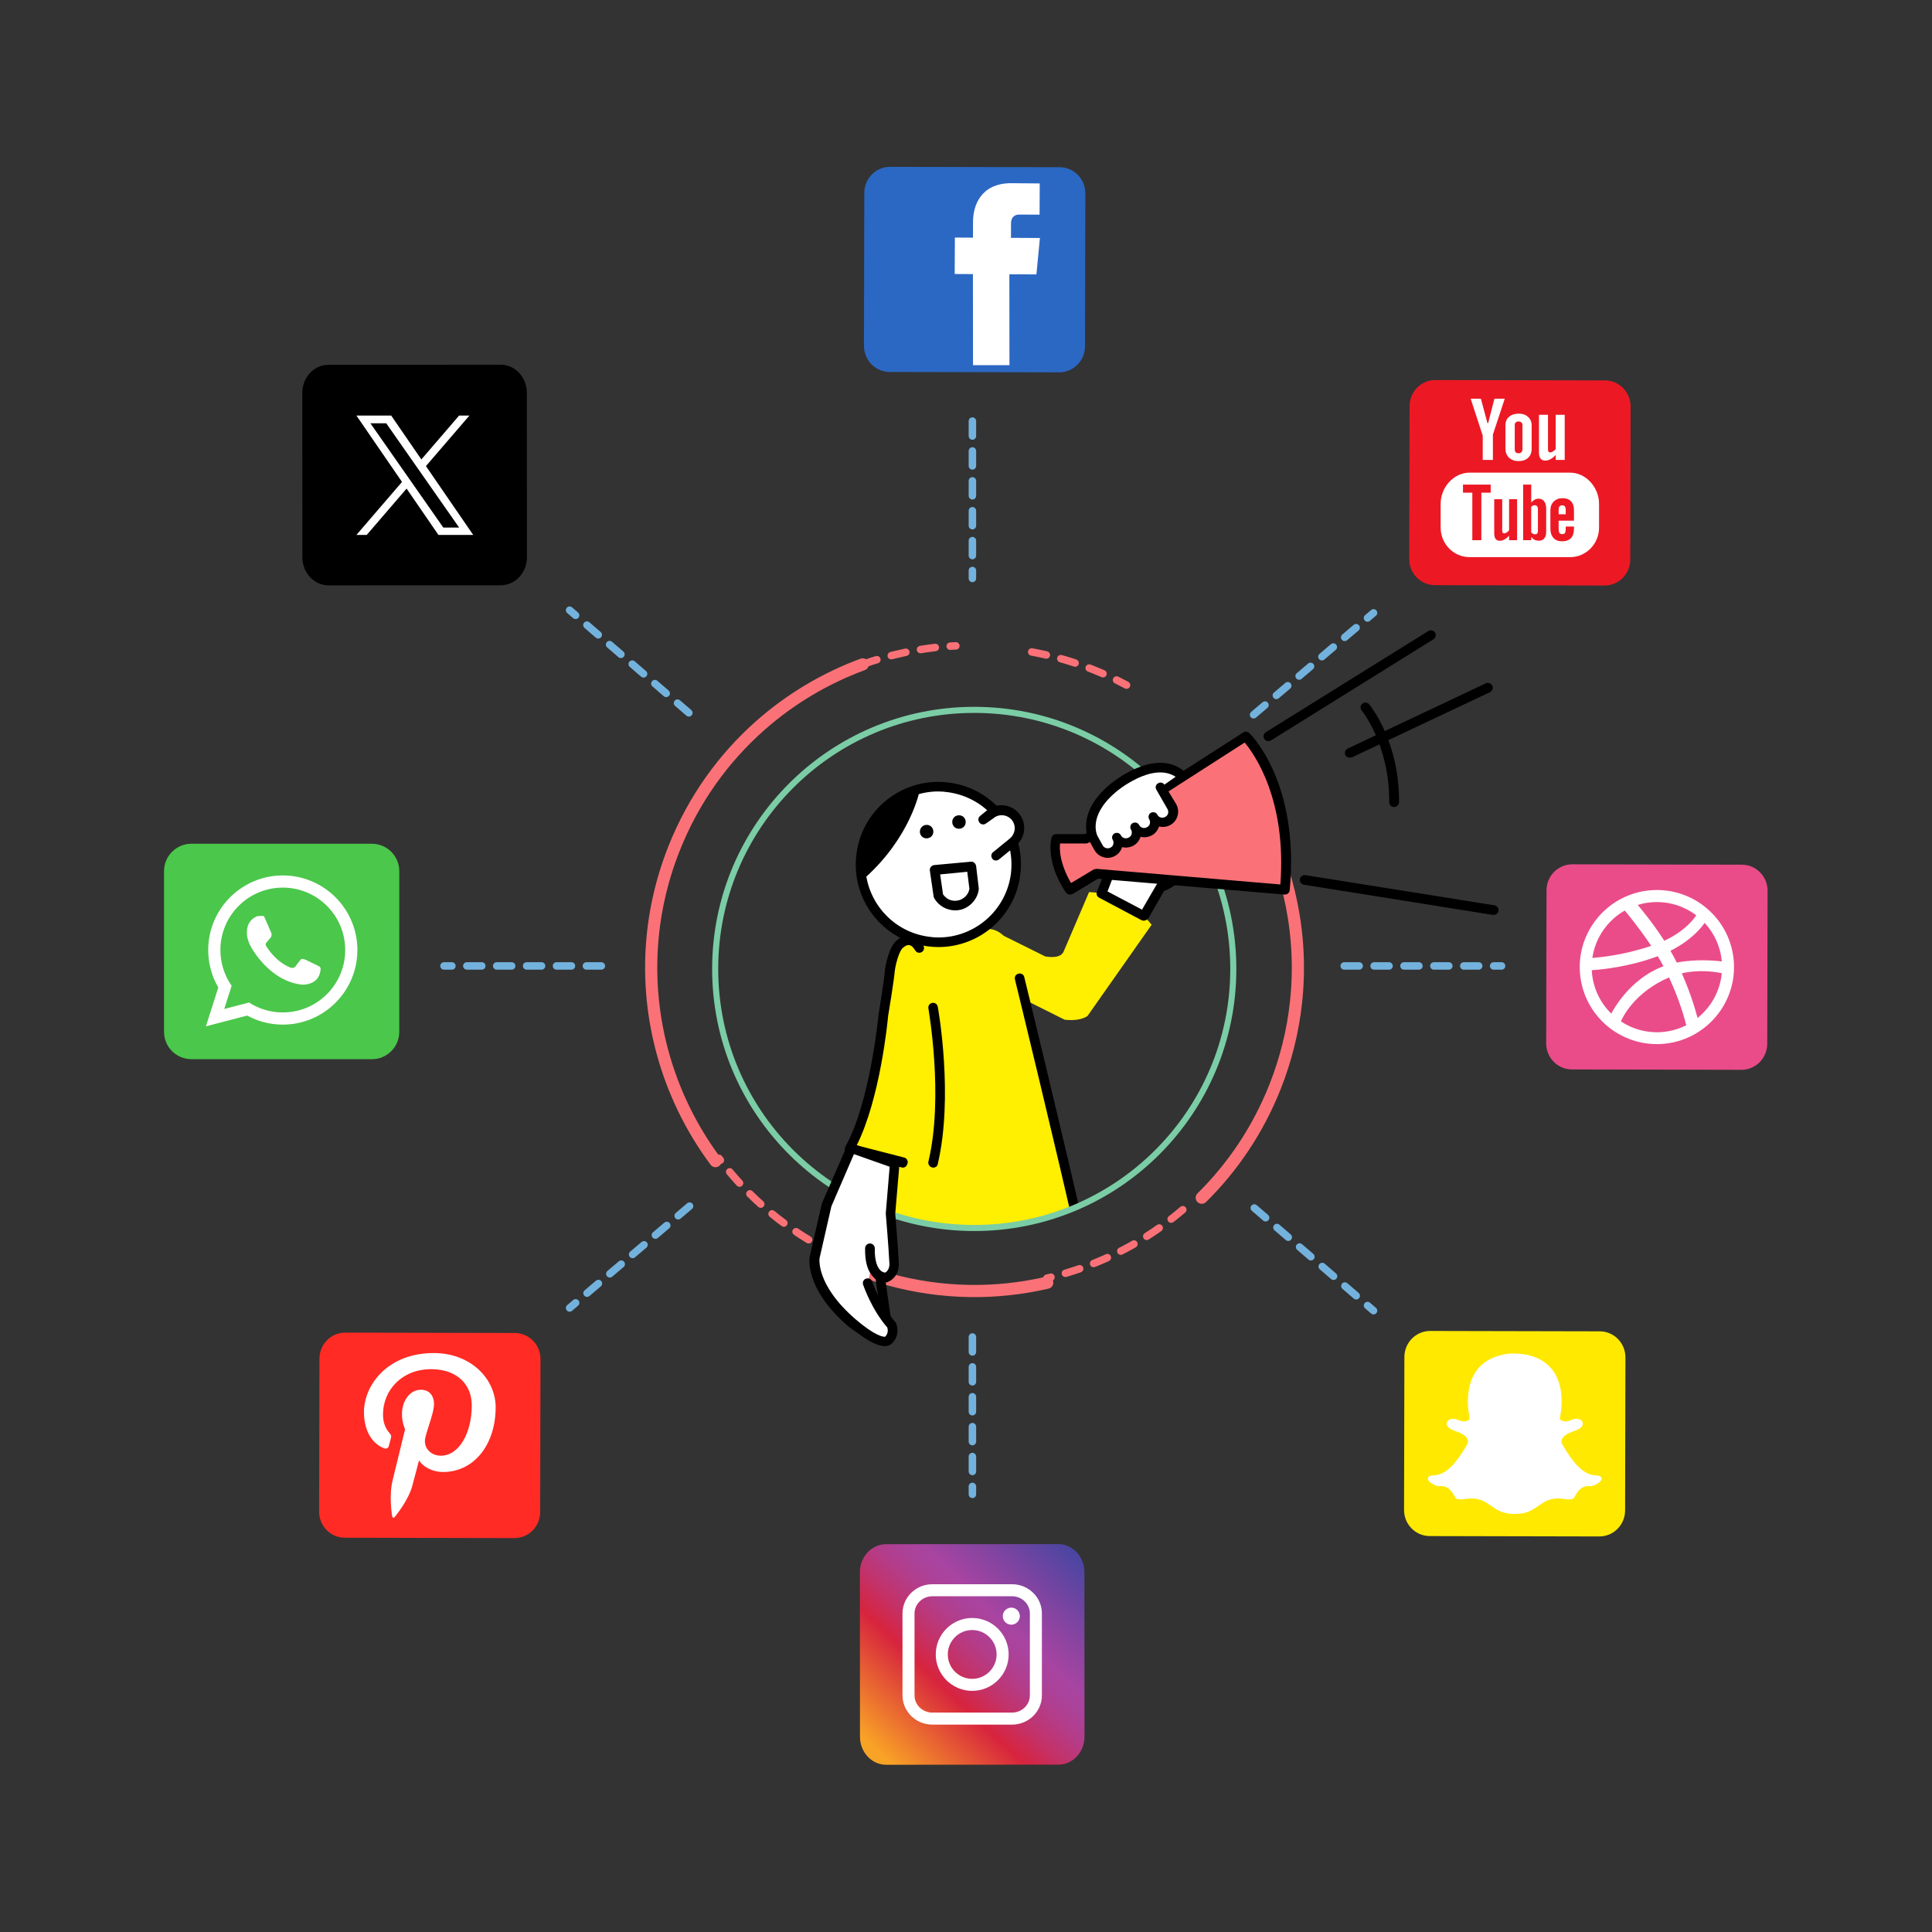<?xml version="1.0" encoding="UTF-8" standalone="no"?>
<!-- Created with Inkscape (http://www.inkscape.org/) -->

<svg
   width="158.75mm"
   height="158.75mm"
   viewBox="0 0 158.75 158.75"
   version="1.1"
   id="svg1"
   inkscape:version="1.3.2 (091e20e, 2023-11-25, custom)"
   sodipodi:docname="logo-multi-platform.svg"
   xml:space="preserve"
   xmlns:inkscape="http://www.inkscape.org/namespaces/inkscape"
   xmlns:sodipodi="http://sodipodi.sourceforge.net/DTD/sodipodi-0.dtd"
   xmlns="http://www.w3.org/2000/svg"
   xmlns:svg="http://www.w3.org/2000/svg"><rect x="0" y="0" width="158.75" height="158.75" fill="#333333" stroke="none"/><sodipodi:namedview
     id="namedview1"
     pagecolor="#ffffff"
     bordercolor="#000000"
     borderopacity="0.25"
     inkscape:showpageshadow="2"
     inkscape:pageopacity="0.0"
     inkscape:pagecheckerboard="0"
     inkscape:deskcolor="#d1d1d1"
     inkscape:document-units="mm"
     inkscape:zoom="0.45254834"
     inkscape:cx="198.87378"
     inkscape:cy="542.48348"
     inkscape:window-width="1366"
     inkscape:window-height="697"
     inkscape:window-x="-8"
     inkscape:window-y="-8"
     inkscape:window-maximized="1"
     inkscape:current-layer="svg1"
     showguides="true" /><defs
     id="defs1"><inkscape:path-effect
   effect="bspline"
   id="path-effect16"
   is_visible="true"
   lpeversion="1.3"
   weight="33.333"
   steps="2"
   helper_size="0"
   apply_no_weight="true"
   apply_with_weight="true"
   only_selected="false"
   uniform="false" /><clipPath
   clipPathUnits="userSpaceOnUse"
   id="clipPath26"><path
     d="M 0,1080 H 2000 V 0 H 0 Z"
     transform="translate(-923.459,-226.325)"
     id="path26" /></clipPath><clipPath
   clipPathUnits="userSpaceOnUse"
   id="clipPath28"><path
     d="M 0,1080 H 2000 V 0 H 0 Z"
     transform="translate(-413.894,-273.024)"
     id="path28" /></clipPath><clipPath
   clipPathUnits="userSpaceOnUse"
   id="clipPath30"><path
     d="M 0,1080 H 2000 V 0 H 0 Z"
     transform="translate(-569.551,-356.352)"
     id="path30" /></clipPath><clipPath
   clipPathUnits="userSpaceOnUse"
   id="clipPath32"><path
     d="M 0,1080 H 2000 V 0 H 0 Z"
     transform="translate(-1118.947,-393.902)"
     id="path32" /></clipPath><clipPath
   clipPathUnits="userSpaceOnUse"
   id="clipPath34"><path
     d="M 0,1080 H 2000 V 0 H 0 Z"
     transform="translate(-1264.087,-289.97)"
     id="path34" /></clipPath><clipPath
   clipPathUnits="userSpaceOnUse"
   id="clipPath36"><path
     d="M 0,1080 H 2000 V 0 H 0 Z"
     transform="translate(-1599.674,-206.182)"
     id="path36" /></clipPath><clipPath
   clipPathUnits="userSpaceOnUse"
   id="clipPath38"><path
     d="M 0,1080 H 2000 V 0 H 0 Z"
     transform="translate(-1738.112,-206.182)"
     id="path38" /></clipPath><clipPath
   clipPathUnits="userSpaceOnUse"
   id="clipPath40"><path
     d="M 0,1080 H 2000 V 0 H 0 Z"
     transform="translate(-1000,-873.97)"
     id="path40" /></clipPath><clipPath
   clipPathUnits="userSpaceOnUse"
   id="clipPath42"><path
     d="M 0,1080 H 2000 V 0 H 0 Z"
     transform="translate(-1150.667,-750.308)"
     id="path42" /></clipPath><clipPath
   clipPathUnits="userSpaceOnUse"
   id="clipPath2"><path
     d="M 0,700 H 700 V 0 H 0 Z"
     transform="translate(-600,-350)"
     id="path2-2" /></clipPath><clipPath
   clipPathUnits="userSpaceOnUse"
   id="clipPath4"><path
     d="M 0,700 H 700 V 0 H 0 Z"
     transform="translate(-447.918,-273.604)"
     id="path4-6" /></clipPath><style
   id="style1-5">.cls-1{fill:none;}.cls-2{clip-path:url(#clippath);}</style><clipPath
   id="clippath"><path
     class="cls-1"
     d="m 1249.92,225.18 c 333.75,0 373.28,1.25 505.09,7.27 121.88,5.56 188.06,25.9 232.1,43.03 58.37,22.69 99.99,49.74 143.73,93.48 43.73,43.74 70.84,85.37 93.48,143.73 17.13,44.04 37.47,110.22 43.03,232.1 6.01,131.81 7.27,171.33 7.27,505.09 0,333.76 -1.25,373.27 -7.27,505.08 -5.56,121.88 -25.9,188.06 -43.03,232.1 -22.69,58.37 -49.74,99.99 -93.48,143.73 -43.74,43.73 -85.37,70.84 -143.73,93.48 -44.04,17.13 -110.22,37.47 -232.1,43.03 -131.8,6.01 -171.33,7.27 -505.09,7.27 -333.76,0 -373.27,-1.25 -505.08,-7.27 -121.88,-5.56 -188.06,-25.9 -232.1,-43.03 -58.37,-22.7 -99.99,-49.75 -143.73,-93.48 -43.73,-43.74 -70.84,-85.37 -93.48,-143.73 -17.14,-44.04 -37.47,-110.22 -43.03,-232.1 -6.01,-131.8 -7.27,-171.33 -7.27,-505.08 0,-333.75 1.25,-373.27 7.27,-505.09 5.56,-121.88 25.9,-188.06 43.03,-232.1 22.69,-58.37 49.74,-99.99 93.48,-143.73 43.74,-43.73 85.37,-70.84 143.73,-93.48 44.04,-17.13 110.22,-37.47 232.1,-43.03 131.8,-5.96 171.33,-7.27 505.08,-7.27 z M 1249.92,0 C 910.46,0 867.88,1.45 734.57,7.51 601.51,13.57 510.68,34.72 431.18,65.62 348.97,97.58 279.29,140.32 209.8,209.8 140.32,279.29 97.54,348.97 65.62,431.18 34.71,510.69 13.57,601.56 7.51,734.57 1.45,867.89 0,910.47 0,1249.92 c 0,339.45 1.45,382.04 7.51,515.35 6.06,133.06 27.21,223.89 58.11,303.39 31.96,82.21 74.7,151.89 144.18,221.38 69.49,69.49 139.22,112.22 221.38,144.18 79.51,30.91 170.38,52.05 303.39,58.11 133.31,6.06 175.89,7.51 515.35,7.51 339.46,0 382.04,-1.45 515.35,-7.51 133.06,-6.06 223.89,-27.21 303.39,-58.11 82.21,-31.97 151.89,-74.7 221.38,-144.18 69.49,-69.49 112.22,-139.22 144.18,-221.38 30.91,-79.5 52.05,-170.38 58.11,-303.39 6.06,-133.31 7.51,-175.89 7.51,-515.35 0,-339.46 -1.45,-382.04 -7.51,-515.35 -6.06,-133.06 -27.21,-223.89 -58.11,-303.39 C 2402.25,348.97 2359.52,279.29 2290.04,209.8 2220.55,140.32 2150.82,97.58 2068.66,65.62 1989.16,34.71 1898.28,13.57 1765.27,7.51 1631.97,1.45 1589.38,0 1249.92,0 Z m 0,608.08 c -354.49,0 -641.84,287.35 -641.84,641.84 0,354.49 287.35,641.85 641.84,641.85 354.49,0 641.85,-287.36 641.85,-641.85 0,-354.49 -287.36,-641.84 -641.85,-641.84 z m 0,1058.51 c -230.09,0 -416.66,-186.51 -416.66,-416.66 0,-230.15 186.57,-416.66 416.66,-416.66 230.09,0 416.66,186.51 416.66,416.66 0,230.15 -186.57,416.66 -416.66,416.66 z m 667.2,-1233.85 c -82.86,0 -149.99,67.13 -149.99,149.99 0,82.86 67.13,150 149.99,150 82.86,0 150,-67.14 150,-150 0,-82.86 -67.13,-149.99 -150,-149.99 z"
     id="path1-24" /></clipPath><clipPath
   clipPathUnits="userSpaceOnUse"
   id="clipPath1"><path
     d="m 734.576,2492.49 c -133.063,-6.064 -223.885,-27.207 -303.394,-58.114 v 0 c -82.208,-31.96 -151.894,-74.698 -221.38,-144.178 v 0 C 140.322,2220.712 97.538,2151.026 65.624,2068.818 v 0 C 34.717,1989.31 13.575,1898.435 7.51,1765.424 v 0 C 1.453,1632.115 0,1589.531 0,1250.077 v 0 C 0,910.615 1.453,868.032 7.51,734.724 v 0 C 13.575,601.667 34.717,510.837 65.624,431.335 v 0 c 31.96,-82.214 74.698,-151.894 144.178,-221.38 v 0 C 279.288,140.469 349.025,97.737 431.182,65.771 v 0 C 510.691,34.864 601.565,13.721 734.576,7.657 v 0 C 867.885,1.6 910.468,0.147 1249.924,0.147 v 0 c 339.461,0 382.043,1.453 515.352,7.51 v 0 c 133.057,6.064 223.886,27.207 303.388,58.114 v 0 c 82.215,31.966 151.895,74.698 221.38,144.184 v 0 c 69.487,69.486 112.218,139.218 144.184,221.38 v 0 c 30.908,79.502 52.051,170.377 58.114,303.389 v 0 c 6.058,133.308 7.511,175.891 7.511,515.353 v 0 c 0,339.454 -1.453,382.038 -7.511,515.347 v 0 c -6.063,133.063 -27.206,223.886 -58.114,303.394 v 0 c -31.966,82.208 -74.697,151.894 -144.184,221.38 v 0 c -69.485,69.48 -139.217,112.218 -221.38,144.178 v 0 c -79.502,30.907 -170.376,52.05 -303.388,58.114 v 0 c -133.309,6.057 -175.891,7.51 -515.352,7.51 v 0 c -339.456,0 -382.039,-1.453 -515.348,-7.51 M 744.844,232.699 c -121.885,5.561 -188.064,25.896 -232.1,43.029 v 0 c -58.365,22.699 -99.992,49.751 -143.731,93.483 v 0 c -43.733,43.739 -70.837,85.366 -93.477,143.732 v 0 c -17.14,44.035 -37.475,110.215 -43.035,232.1 v 0 c -6.012,131.804 -7.265,171.332 -7.265,505.079 v 0 c 0,333.753 1.253,373.275 7.265,505.085 v 0 c 5.56,121.885 25.895,188.065 43.035,232.1 v 0 c 22.692,58.366 49.744,99.993 93.477,143.732 v 0 c 43.739,43.733 85.366,70.836 143.731,93.477 v 0 c 44.036,17.133 110.215,37.475 232.1,43.035 v 0 c 131.805,5.96 171.333,7.265 505.08,7.265 v 0 c 333.752,0 373.28,-1.253 505.084,-7.265 v 0 c 121.885,-5.56 188.065,-25.902 232.101,-43.035 v 0 c 58.366,-22.693 99.993,-49.744 143.732,-93.477 v 0 c 43.732,-43.739 70.835,-85.366 93.477,-143.732 v 0 c 17.132,-44.035 37.474,-110.215 43.034,-232.1 v 0 c 6.012,-131.81 7.266,-171.332 7.266,-505.085 v 0 c 0,-333.747 -1.254,-373.275 -7.266,-505.079 v 0 c -5.56,-121.885 -25.902,-188.065 -43.034,-232.1 v 0 c -22.694,-58.366 -49.745,-99.993 -93.477,-143.732 v 0 c -43.739,-43.732 -85.366,-70.836 -143.732,-93.483 v 0 c -44.036,-17.133 -110.216,-37.468 -232.101,-43.029 v 0 c -131.804,-6.012 -171.332,-7.264 -505.084,-7.264 v 0 c -333.747,0 -373.275,1.252 -505.08,7.264 m 1022.285,1684.574 c 0,-82.861 67.129,-149.996 149.99,-149.996 v 0 c 82.866,0 149.996,67.135 149.996,149.996 v 0 c 0,82.86 -67.13,149.988 -149.996,149.988 v 0 c -82.861,0 -149.99,-67.128 -149.99,-149.988 M 608.081,1250.077 c 0,-354.489 287.353,-641.849 641.843,-641.849 v 0 c 354.488,0 641.848,287.36 641.848,641.849 v 0 c 0,354.489 -287.36,641.842 -641.848,641.842 v 0 c -354.49,0 -641.843,-287.353 -641.843,-641.842 m 225.184,0 c 0,230.092 186.566,416.658 416.659,416.658 v 0 c 230.098,0 416.664,-186.515 416.664,-416.658 v 0 c 0,-230.099 -186.566,-416.665 -416.664,-416.665 v 0 c -230.093,0 -416.659,186.515 -416.659,416.665"
     transform="matrix(2.5597643e-4,0,0,-2.5597643e-4,0.18,0.82)"
     id="path1-5" /></clipPath>
	
	
	
	
	
	
	

	
	
	
	
	
	
	
	
	

	
		
	
	
		
	
		
	
		
	
		
	
		
	
		
	
		
	
		
	
	
	
	
	
	
	
	

	
	
	
	
	
	
	
	
	
	
	
	
<clipPath
   clipPathUnits="userSpaceOnUse"
   id="clipPath3"><circle
     style="fill:none;stroke:#0e69b2;stroke-width:0.5;stroke-linecap:round;stroke-linejoin:round;stroke-miterlimit:10"
     cx="261.069"
     cy="86.248"
     r="21.287"
     id="circle4" /></clipPath>
	
	
	
	
	
	
	
	
	
	
	
	
	
	
<clipPath
   clipPathUnits="userSpaceOnUse"
   id="clipPath6"><path
     id="path6"
     style="fill:none;stroke:#fa7277;stroke-width:0.5;stroke-linecap:round;stroke-linejoin:round;stroke-miterlimit:10"
     d="m -71.641,106.966 a 21.287,21.287 0 0 1 -21.287,21.287 21.287,21.287 0 0 1 -21.287,-21.287 21.287,21.287 0 0 1 21.287,-21.287 21.287,21.287 0 0 1 21.287,21.287 z" /></clipPath></defs><line
     style="fill:none;stroke:#73b2dd;stroke-width:0.614;stroke-linecap:round;stroke-linejoin:round;stroke-miterlimit:10;stroke-dasharray:1.228;fill-opacity:1;stroke-opacity:1"
     x1="79.901"
     y1="109.858"
     x2="79.901"
     y2="122.789"
     id="line1" /><line
     style="fill:none;stroke:#73b2dd;stroke-width:0.614;stroke-linecap:round;stroke-linejoin:round;stroke-miterlimit:10;stroke-dasharray:1.228;fill-opacity:1;stroke-opacity:1"
     x1="79.901"
     y1="34.599"
     x2="79.901"
     y2="47.53"
     id="line2" /><line
     style="fill:none;stroke:#73b2dd;stroke-width:0.614;stroke-linecap:round;stroke-linejoin:round;stroke-miterlimit:10;stroke-dasharray:1.228;fill-opacity:1;stroke-opacity:1"
     x1="56.661"
     y1="99.104"
     x2="46.804"
     y2="107.474"
     id="line3" /><line
     style="fill:none;stroke:#73b2dd;stroke-width:0.614;stroke-linecap:round;stroke-linejoin:round;stroke-miterlimit:10;stroke-dasharray:1.228;fill-opacity:1;stroke-opacity:1"
     x1="49.412"
     y1="79.37"
     x2="36.482"
     y2="79.37"
     id="line4" /><line
     style="fill:none;stroke:#73b2dd;stroke-width:0.614;stroke-linecap:round;stroke-linejoin:round;stroke-miterlimit:10;stroke-dasharray:1.228;fill-opacity:1;stroke-opacity:1"
     x1="103.064"
     y1="99.259"
     x2="112.861"
     y2="107.697"
     id="line5" /><line
     style="fill:none;stroke:#73b2dd;stroke-width:0.614;stroke-linecap:round;stroke-linejoin:round;stroke-miterlimit:10;stroke-dasharray:1.228;fill-opacity:1;stroke-opacity:1"
     x1="103.005"
     y1="58.73"
     x2="112.861"
     y2="50.36"
     id="line6" /><line
     style="fill:none;stroke:#73b2dd;stroke-width:0.614;stroke-linecap:round;stroke-linejoin:round;stroke-miterlimit:10;stroke-dasharray:1.228;fill-opacity:1;stroke-opacity:1"
     x1="56.602"
     y1="58.575"
     x2="46.804"
     y2="50.137"
     id="line7" /><line
     style="fill:none;stroke:#73b2dd;stroke-width:0.614;stroke-linecap:round;stroke-linejoin:round;stroke-miterlimit:10;stroke-dasharray:1.228;fill-opacity:1;stroke-opacity:1"
     x1="110.452"
     y1="79.37"
     x2="123.382"
     y2="79.37"
     id="line8" /><g
     id="g16"
     transform="matrix(0.125,0,0,0.125,5.445,4.399)">
		<g
   id="g10">
			<g
   id="g9">
				<g
   id="g8">
					<path
   style="fill:#ffe900;stroke:none;stroke-width:4;stroke-miterlimit:10"
   d="m 879.618,856.813 c 0.021,-9.465 7.613,-17.122 16.952,-17.101 l 111.477,0.244 c 9.34,0.02 16.898,7.71 16.877,17.175 l -0.22,100.558 c -0.021,9.466 -7.612,17.122 -16.952,17.102 l -111.477,-0.244 c -9.339,-0.02 -16.898,-7.71 -16.877,-17.176 z"
   id="path8" />
				</g>
			</g>
		</g>
		<g
   id="g15">
			<g
   id="g13">
				<g
   id="g12">
					<g
   id="g11">
						<path
   style="fill:#ea4c89;stroke:none;stroke-width:4;stroke-miterlimit:10"
   d="m 973.047,550.066 c 0.021,-9.465 7.613,-17.122 16.952,-17.101 l 111.477,0.244 c 9.34,0.02 16.898,7.71 16.877,17.175 l -0.22,100.558 c -0.021,9.466 -7.612,17.122 -16.952,17.102 L 989.704,667.8 c -9.339,-0.02 -16.898,-7.71 -16.877,-17.176 z"
   id="path10" />
					</g>
				</g>
			</g>
			<g
   id="g14">
				<path
   style="fill:#ffffff"
   d="m 1041.985,549.986 c -27.891,1.99 -48.965,26.273 -46.978,54.128 1.987,27.855 26.295,48.898 54.186,46.908 27.891,-1.99 48.967,-26.27 46.98,-54.125 -1.988,-27.856 -26.297,-48.901 -54.188,-46.911 z m 34.984,21.469 c 6.281,6.739 10.431,15.52 11.296,25.35 -1.949,-0.257 -10.187,-1.193 -19.904,-0.5 -3.135,0.224 -6.423,0.616 -9.702,1.261 -0.329,-0.659 -0.655,-1.316 -0.997,-1.978 -1.002,-1.956 -2.07,-3.894 -3.167,-5.797 14.513,-7.228 21.118,-16.293 22.474,-18.336 z m -34.42,-13.561 c 10.777,-0.769 20.915,2.532 28.911,8.591 -1.075,1.71 -6.961,10.246 -20.991,16.723 -7.544,-11.724 -15.572,-21.306 -17.477,-23.527 3.048,-0.939 6.246,-1.551 9.557,-1.787 z m -18.062,5.451 c 1.618,1.924 9.663,11.613 17.374,23.227 -18.03,6.14 -34.321,7.62 -38.26,7.901 l -0.418,0.03 c 1.899,-13.24 9.934,-24.703 21.304,-31.158 z m -21.627,40.274 c -0.025,-0.351 -0.044,-0.703 -0.059,-1.055 0.255,-0.015 0.633,-0.042 1.123,-0.076 5.303,-0.378 23.68,-2.13 42.248,-9.112 1.312,2.17 2.571,4.377 3.752,6.588 -0.469,0.171 -0.932,0.344 -1.391,0.53 -20.866,8.423 -31.303,27.522 -32.897,30.637 -7.23,-7.065 -12.003,-16.674 -12.776,-27.512 z m 45.778,39.628 c -9.802,0.699 -19.084,-1.976 -26.699,-7.026 1.051,-2.48 8.774,-19.067 31.599,-28.882 0.014,-0.007 0.029,-0.014 0.046,-0.019 6.959,14.862 10.359,27.508 11.326,31.435 -4.927,2.496 -10.422,4.074 -16.272,4.492 z m 23.668,-9.25 c -0.808,-3.247 -3.968,-15.103 -10.328,-29.382 2.947,-0.676 5.834,-1.066 8.555,-1.26 8.932,-0.637 16.057,0.82 17.716,1.199 -1.1,11.779 -7.046,22.328 -15.943,29.443 z m 0,0"
   id="path13" />
			</g>
		</g>
		<path
   style="fill:#ffffff"
   d="m 1008.667,935.555 c -2.79,-2.908 -10.598,4.715 -25.475,-21.69 0,0 -1.117,-2.231 0.93,-4.462 2.044,-2.233 5.576,-3.35 7.625,-4.091 2.044,-0.744 5.951,-2.417 5.021,-5.576 0,0 -1.491,-3.907 -7.438,-1.492 0,0 -5.021,2.511 -7.623,-0.789 0,0 9.046,-35.045 -21.027,-41.976 -0.508,-0.116 -1.029,-0.224 -1.56,-0.323 -4.752,-0.609 -10.33,-1.168 -15.474,0.323 -0.512,0.118 -1.009,0.242 -1.5,0.375 -28.271,7.735 -19.528,41.601 -19.528,41.601 -2.604,3.3 -7.627,0.789 -7.627,0.789 -5.949,-2.415 -7.434,1.492 -7.434,1.492 -0.93,3.159 2.975,4.833 5.019,5.576 2.045,0.742 5.578,1.858 7.623,4.091 2.045,2.231 0.932,4.462 0.932,4.462 -14.877,26.405 -22.689,18.782 -25.477,21.69 -2.44,2.546 3.376,5.529 5.864,6.111 0.358,0.081 0.642,0.116 0.829,0.093 5.767,-0.744 8.555,3.161 10.788,7.625 0.555,0.553 1.674,1.114 2.525,1.009 0.47,0.041 0.961,0.046 1.467,0.027 2.016,-0.081 4.238,-0.561 6.003,-0.613 0.433,-0.004 0.855,0 1.266,0.019 0.93,0.039 1.806,0.137 2.631,0.278 0.824,0.143 1.601,0.327 2.32,0.541 4.988,1.527 8.893,5.989 14.113,7.969 0.729,0.242 1.454,0.458 2.158,0.646 3.528,0.955 9.56,0.955 13.088,0 0.704,-0.188 1.431,-0.404 2.156,-0.646 5.222,-1.98 9.129,-6.442 14.119,-7.969 0.719,-0.213 1.489,-0.398 2.314,-0.541 0.829,-0.141 1.705,-0.238 2.633,-0.278 0.412,-0.019 0.833,-0.023 1.264,-0.019 1.767,0.052 3.988,0.532 6.005,0.613 0.505,0.019 0.996,0.015 1.465,-0.027 0.853,0.106 1.97,-0.456 2.529,-1.009 2.229,-4.464 5.017,-8.369 10.782,-7.625 0.186,0.023 0.476,-0.012 0.831,-0.093 2.486,-0.582 8.305,-3.565 5.863,-6.111 z"
   id="path15" />
	</g><g
     id="g30"
     transform="matrix(0.125,0,0,0.125,5.445,4.399)">
		<g
   id="g19">
			<g
   id="g18">
				<g
   id="g17">
					<path
   style="fill:#ec1924;stroke:none;stroke-width:4;stroke-miterlimit:10"
   d="m 883.028,231.728 c 0.021,-9.466 7.613,-17.122 16.952,-17.101 l 111.477,0.244 c 9.34,0.02 16.898,7.71 16.877,17.175 l -0.22,100.558 c -0.021,9.466 -7.612,17.122 -16.952,17.102 l -111.477,-0.244 c -9.339,-0.02 -16.898,-7.71 -16.877,-17.176 z"
   id="path16" />
				</g>
			</g>
		</g>
		<g
   id="g29">
			<g
   id="g28">
				<g
   id="g20">
					<path
   style="fill:#ffffff"
   d="m 983.362,296.995 c -0.834,0 -1.437,0.243 -1.797,0.743 -0.372,0.476 -0.549,1.288 -0.549,2.416 v 2.723 h 4.658 v -2.723 c 0,-1.128 -0.19,-1.94 -0.555,-2.416 -0.354,-0.499 -0.951,-0.743 -1.757,-0.743 z"
   id="path19" />
				</g>
				<g
   id="g27">
					<g
   id="g21">
						<path
   style="fill:#ffffff"
   d="m 965.2,296.902 c -0.373,0 -0.752,0.082 -1.119,0.261 -0.366,0.172 -0.726,0.454 -1.085,0.824 l -0.002,16.785 c 0.428,0.434 0.842,0.766 1.248,0.96 0.406,0.185 0.827,0.288 1.274,0.288 0.644,0 1.118,-0.189 1.424,-0.574 0.298,-0.38 0.454,-0.996 0.454,-1.857 l 10e-4,-13.914 c 0,-0.915 -0.183,-1.602 -0.549,-2.072 -0.386,-0.465 -0.934,-0.701 -1.646,-0.701 z"
   id="path20" />
					</g>
					<g
   id="g26">
						<g
   id="g22">
							<path
   style="fill:#ffffff"
   d="m 988.556,275.51 -66.083,-0.007 c -10.508,-10e-4 -19.024,9.718 -19.025,20.457 l -0.002,15.629 c -10e-4,10.741 8.513,19.449 19.021,19.45 l 66.083,0.007 c 10.509,0.001 19.024,-8.705 19.025,-19.446 v -15.629 c 10e-4,-10.739 -8.512,-20.46 -19.021,-20.461 z m -52.2,13.168 -6.143,-10e-4 -0.003,31.212 -5.939,-0.001 0.003,-31.212 -6.135,-10e-4 10e-4,-5.308 18.217,0.002 z m 17.351,31.214 -5.267,-10e-4 v -2.954 c -0.977,1.091 -1.98,1.926 -3.038,2.488 -1.05,0.586 -2.067,0.862 -3.064,0.862 -1.22,0 -2.129,-0.397 -2.745,-1.205 -0.61,-0.804 -0.929,-1.997 -0.929,-3.614 l 0.002,-22.525 5.267,0.001 -0.002,20.671 c 0,0.638 0.116,1.095 0.325,1.38 0.231,0.296 0.591,0.429 1.085,0.429 0.38,0 0.875,-0.187 1.471,-0.566 0.59,-0.378 1.139,-0.861 1.628,-1.448 l 0.002,-20.466 5.267,10e-4 z m 19.118,-5.562 c 0,1.904 -0.414,3.365 -1.241,4.388 -0.821,1.018 -2.021,1.522 -3.58,1.522 -1.037,0 -1.952,-0.193 -2.759,-0.588 -0.799,-0.388 -1.559,-0.992 -2.251,-1.823 v 2.064 l -5.321,-10e-4 0.004,-36.52 5.321,10e-4 -0.001,11.763 c 0.719,-0.819 1.472,-1.446 2.259,-1.869 0.807,-0.436 1.613,-0.644 2.433,-0.644 1.669,0 2.942,0.569 3.817,1.719 0.881,1.148 1.322,2.829 1.322,5.036 z m 18.265,-7.259 -10.075,-0.001 -10e-4,5.076 c 0,1.418 0.17,2.404 0.516,2.954 0.346,0.551 0.942,0.819 1.789,0.819 0.875,0 1.479,-0.231 1.831,-0.697 0.339,-0.471 0.522,-1.49 0.522,-3.076 v -1.225 l 5.417,0.001 v 1.382 c 0,2.764 -0.652,4.841 -1.988,6.246 -1.308,1.389 -3.281,2.082 -5.905,2.082 -2.366,0 -4.229,-0.737 -5.579,-2.222 -1.348,-1.47 -2.034,-3.512 -2.034,-6.107 l 10e-4,-12.105 c 0,-2.329 0.747,-4.245 2.245,-5.714 1.485,-1.47 3.397,-2.202 5.762,-2.202 2.414,0 4.265,0.682 5.559,2.044 1.294,1.366 1.94,3.32 1.939,5.874 z"
   id="path21" />
						</g>
						<g
   id="g23">
							<polygon
   style="fill:#ffffff"
   points="931.124,267.146 937.801,267.146 937.803,250.456 945.582,226.912 938.789,226.911 934.658,242.998 934.238,242.998 929.901,226.91 923.183,226.91 931.126,251.21 "
   id="polygon22" />
						</g>
						<g
   id="g24">
							<path
   style="fill:#ffffff"
   d="m 948.448,238.759 c -1.586,1.362 -2.387,3.189 -2.387,5.497 l -0.002,15.382 c 0,2.523 0.779,4.522 2.325,6.02 1.566,1.489 3.64,2.242 6.238,2.243 2.69,0 4.806,-0.722 6.351,-2.168 1.527,-1.452 2.299,-3.434 2.299,-5.975 l 0.002,-15.331 c 0,-2.259 -0.786,-4.119 -2.345,-5.554 -1.573,-1.432 -3.58,-2.154 -6.04,-2.154 -2.692,0 -4.841,0.682 -6.441,2.04 z m 8.785,5.269 -0.002,16.175 c 0,0.792 -0.245,1.42 -0.712,1.877 -0.474,0.454 -1.119,0.681 -1.918,0.681 -0.787,0 -1.39,-0.216 -1.81,-0.674 -0.42,-0.448 -0.63,-1.072 -0.63,-1.884 l 0.002,-16.175 c 0,-0.643 0.23,-1.163 0.671,-1.574 0.462,-0.399 1.044,-0.592 1.77,-0.592 0.786,0 1.416,0.193 1.898,0.592 0.487,0.411 0.731,0.931 0.731,1.574 z"
   id="path23" />
						</g>
						<g
   id="g25">
							<path
   style="fill:#ffffff"
   d="m 985.005,267.151 0.003,-29.675 -5.931,-0.001 -0.002,22.527 c -0.549,0.646 -1.159,1.176 -1.824,1.6 -0.677,0.414 -1.227,0.622 -1.661,0.622 -0.555,0 -0.962,-0.154 -1.207,-0.477 -0.243,-0.311 -0.379,-0.817 -0.379,-1.518 l 0.002,-22.753 -5.925,-0.001 -0.003,24.806 c 0,1.769 0.352,3.089 1.043,3.968 0.698,0.886 1.722,1.338 3.098,1.339 1.119,0 2.257,-0.323 3.438,-0.95 1.193,-0.633 2.333,-1.559 3.417,-2.768 v 3.282 z"
   id="path24" />
						</g>
					</g>
				</g>
			</g>
		</g>
	</g><g
     id="g45"
     transform="matrix(0.125,0,0,0.125,5.445,4.399)">
		<g
   id="g39">
			<g
   id="g38">
				<linearGradient
   id="SVGID_1_"
   gradientUnits="userSpaceOnUse"
   x1="531.35"
   y1="1119.992"
   x2="662.182"
   y2="982.061">
					<stop
   offset="0.021"
   style="stop-color:#F9A326"
   id="stop30" />
					<stop
   offset="0.34"
   style="stop-color:#D7243E"
   id="stop31" />
					<stop
   offset="0.342"
   style="stop-color:#D7243F"
   id="stop32" />
					<stop
   offset="0.438"
   style="stop-color:#C33269"
   id="stop33" />
					<stop
   offset="0.524"
   style="stop-color:#B43C88"
   id="stop34" />
					<stop
   offset="0.597"
   style="stop-color:#AB429A"
   id="stop35" />
					<stop
   offset="0.649"
   style="stop-color:#A844A1"
   id="stop36" />
					<stop
   offset="0.779"
   style="stop-color:#8744A1"
   id="stop37" />
					<stop
   offset="1"
   style="stop-color:#4845A2"
   id="stop38" />
				</linearGradient>
				<path
   style="fill:url(#SVGID_1_);stroke:none;stroke-width:4;stroke-miterlimit:10"
   d="m 521.691,998.325 c -0.006,-10.178 7.684,-18.433 17.169,-18.438 l 113.226,-0.065 c 9.487,-0.005 17.185,8.241 17.191,18.418 l 0.062,108.126 c 0.006,10.178 -7.683,18.433 -17.17,18.438 l -113.226,0.065 c -9.485,0.01 -17.184,-8.24 -17.19,-18.419 z"
   id="path38-6" />
			</g>
		</g>
		<g
   id="g44">
			<g
   id="g43">
				<g
   id="g42">
					<g
   id="g40">
						<path
   style="fill:#ffffff"
   d="m 621.68,1098.493 h -52.327 c -10.839,0 -19.655,-8.616 -19.655,-19.206 v -53.885 c 0,-10.589 8.817,-19.205 19.655,-19.205 h 52.327 c 10.836,0 19.653,8.616 19.653,19.205 v 53.885 c 0,10.591 -8.816,19.206 -19.653,19.206 z m -52.327,-84.384 c -6.476,0 -11.744,5.067 -11.744,11.294 v 53.885 c 0,6.228 5.268,11.294 11.744,11.294 h 52.327 c 6.474,0 11.742,-5.066 11.742,-11.294 v -53.885 c 0,-6.227 -5.268,-11.294 -11.742,-11.294 z"
   id="path39" />
					</g>
					<g
   id="g41">
						<path
   style="fill:#ffffff"
   d="m 595.516,1076.3 c -13.206,0 -23.953,-10.746 -23.953,-23.955 0,-13.209 10.747,-23.955 23.953,-23.955 13.21,0 23.955,10.745 23.955,23.955 0,13.209 -10.745,23.955 -23.955,23.955 z m 0,-39.998 c -8.848,0 -16.042,7.197 -16.042,16.044 0,8.846 7.194,16.043 16.042,16.043 8.848,0 16.044,-7.197 16.044,-16.043 0,-8.847 -7.197,-16.044 -16.044,-16.044 z"
   id="path40-6" />
					</g>
					<path
   style="fill:#ffffff"
   d="m 626.83,1027.186 c 0,3.095 -2.507,5.604 -5.604,5.604 -3.094,0 -5.601,-2.509 -5.601,-5.604 0,-3.094 2.507,-5.604 5.601,-5.604 3.097,10e-4 5.604,2.51 5.604,5.604 z"
   id="path41" />
				</g>
			</g>
		</g>
	</g><g
     id="g48"
     transform="matrix(0.125,0,0,0.125,5.445,4.399)">
		<g
   id="g46">
			<path
   style="fill:#4bc74b;stroke:none;stroke-width:4;stroke-miterlimit:10"
   d="m 64.274,537.44 c 0.001,-9.942 8.064,-18 18.003,-17.999 l 118.637,0.013 c 9.94,0.001 18,8.061 17.999,18.003 l -0.011,105.619 c -10e-4,9.942 -8.063,18 -18.003,17.999 L 82.262,661.062 c -9.939,-10e-4 -18,-8.061 -17.999,-18.003 z"
   id="path45" />
		</g>
		<g
   id="g47">
			<path
   style="fill:#ffffff"
   d="m 142.79,540.273 c -27.035,-0.246 -49.23,21.548 -49.476,48.585 -0.081,8.893 2.199,17.486 6.626,25.079 l -8.14,25.533 27.125,-7.081 c 7.03,3.826 14.9,5.872 22.972,5.946 27.035,0.246 49.231,-21.548 49.477,-48.583 0.247,-27.038 -21.549,-49.233 -48.584,-49.479 z m -0.82,90.057 c -8.053,-0.073 -15.541,-2.463 -21.842,-6.53 l -0.581,0.154 -15.705,4.098 4.864,-15.255 c -4.726,-6.755 -7.468,-14.996 -7.387,-23.866 0.206,-22.658 18.741,-40.86 41.399,-40.654 22.657,0.206 40.859,18.743 40.653,41.402 -0.207,22.655 -18.744,40.857 -41.401,40.651 z"
   id="path46" />
			<path
   style="fill:#ffffff"
   d="m 134.365,577.151 c 0,0 1.427,2.227 -0.036,4.003 -1.464,1.776 -2.668,3.126 -2.668,3.126 0,0 -1.286,0.926 -0.026,2.809 1.261,1.887 6.466,10.025 15.544,13.683 0,0 2.798,1.218 4.017,-1.495 l 2.927,-3.72 c 0,0 0.691,-0.931 2.897,0.026 2.205,0.956 9.157,4.424 9.157,4.424 0,0 1.274,0.437 1.002,2.308 -0.273,1.873 -1.02,9.103 -11.075,9.779 0,0 -9.71,0.253 -20.533,-8.278 -6.764,-5.33 -11.526,-11.938 -14.142,-16.542 -0.175,-0.306 -0.339,-0.603 -0.494,-0.892 -1.359,-2.808 -2.353,-5.882 -2.187,-8.87 0.003,-0.341 0.017,-0.698 0.045,-1.064 0.251,-3.267 1.617,-7.152 6.555,-9.343 0,0 4.007,-0.558 4.683,0.043 z"
   id="path47" />
		</g>
	</g><g
     id="g53"
     transform="matrix(0.125,0,0,0.125,5.445,4.399)">
		<g
   id="g49">
			<path
   style="fill:#000000;stroke:none;stroke-width:4;stroke-linecap:round;stroke-linejoin:round;stroke-miterlimit:10"
   d="m 155.163,223.049 c -0.006,-10.178 7.684,-18.433 17.169,-18.438 l 113.226,-0.065 c 9.487,-0.005 17.185,8.241 17.191,18.418 l 0.062,108.126 c 0.006,10.178 -7.683,18.433 -17.17,18.438 l -113.226,0.065 c -9.485,0.005 -17.184,-8.24 -17.19,-18.419 z"
   id="path48" />
		</g>
		<g
   id="g52">
			<g
   id="g51">
				<g
   id="g50">
					
				</g>
			</g>
		</g>
	</g><g
     id="g58"
     transform="matrix(0.125,0,0,0.125,5.445,4.399)">
		<g
   id="g54">
			<path
   style="fill:#2b68c3;stroke:none;stroke-width:4;stroke-miterlimit:10"
   d="m 524.587,91.58 c 0.021,-9.465 7.613,-17.122 16.952,-17.101 l 111.477,0.244 c 9.34,0.02 16.898,7.71 16.877,17.175 l -0.22,100.558 c -0.021,9.466 -7.612,17.122 -16.952,17.102 l -111.477,-0.244 c -9.339,-0.02 -16.898,-7.71 -16.877,-17.176 z"
   id="path53" />
		</g>
		<g
   id="g57">
			<g
   id="g56">
				<g
   id="g55">
					<path
   style="fill:#ffffff"
   d="m 596.054,204.864 h 23.955 l -0.065,-59.762 17.778,0.091 2.307,-23.942 -19.039,-0.098 0.05,-9.579 c 0.024,-4.666 3.14,-5.738 5.323,-5.727 2.189,0.011 13.441,0.068 13.441,0.068 l 0.104,-20.522 -18.503,-0.17 c -20.538,-0.104 -25.284,15.178 -25.334,24.976 l -0.055,10.826 -11.88,-0.061 -0.123,23.953 11.976,0.062 z"
   id="path54" />
				</g>
			</g>
		</g>
	</g><g
     id="g66"
     transform="matrix(0.125,0,0,0.125,5.445,4.399)">
		<g
   id="g62">
			<g
   id="g61">
				<g
   id="g60">
					<g
   id="g59">
						<path
   style="fill:#ff2b24;stroke:none;stroke-width:4;stroke-miterlimit:10"
   d="m 166.433,857.903 c 0.021,-9.465 7.613,-17.122 16.952,-17.101 l 111.477,0.244 c 9.34,0.02 16.898,7.71 16.877,17.175 l -0.22,100.558 c -0.021,9.466 -7.612,17.122 -16.952,17.102 L 183.09,975.637 c -9.339,-0.02 -16.898,-7.71 -16.877,-17.176 z"
   id="path58" />
					</g>
				</g>
			</g>
		</g>
		<g
   id="g65">
			<g
   id="g64">
				<g
   id="g63">
					<path
   style="fill:#ffffff"
   d="m 214.27,961.756 c 0.102,0.74 1.084,0.916 1.528,0.36 0.634,-0.797 8.816,-10.574 11.6,-20.338 0.784,-2.769 4.511,-17.084 4.511,-17.084 2.237,4.121 8.757,7.742 15.696,7.742 20.648,0 34.653,-18.211 34.653,-42.593 0,-18.436 -16.14,-35.604 -40.667,-35.604 -30.51,0 -45.899,21.169 -45.899,38.824 0,10.687 4.184,20.197 13.149,23.748 1.477,0.577 2.793,0.021 3.217,-1.557 0.3,-1.092 0.996,-3.839 1.317,-4.994 0.424,-1.557 0.261,-2.1 -0.923,-3.459 -2.592,-2.952 -4.244,-6.777 -4.244,-12.188 0,-15.71 12.149,-29.771 31.624,-29.771 17.246,0 26.725,10.2 26.725,23.818 0,17.922 -8.197,33.047 -20.356,33.047 -6.724,0 -11.758,-5.375 -10.149,-11.969 1.938,-7.876 5.679,-16.372 5.679,-22.057 0,-5.086 -2.826,-9.328 -8.662,-9.328 -6.872,0 -12.392,6.876 -12.392,16.084 0,5.869 2.054,9.841 2.054,9.841 0,0 -7.031,28.814 -8.264,33.864 -2.451,10.053 -0.369,22.374 -0.197,23.614 z"
   id="path62" />
				</g>
			</g>
		</g>
	</g><g
     id="g74"
     transform="matrix(0.125,0,0,0.125,5.445,4.399)">
		<g
   id="g70">
			
				<path
   style="fill:none;stroke:#fa7277;stroke-width:4.911;stroke-linecap:round;stroke-linejoin:round;stroke-miterlimit:10;stroke-dasharray:9.822;stroke-opacity:1"
   d="m 634.63,393.368 c 1.305,0.237 2.611,0.487 3.915,0.749 12.235,2.462 24.422,6.052 36.431,10.827 7.609,3.026 14.943,6.446 21.989,10.228"
   id="path66" />
			
				<path
   style="fill:none;stroke:#fa7277;stroke-width:4.911;stroke-linecap:round;stroke-linejoin:round;stroke-miterlimit:10;stroke-dasharray:9.822;stroke-opacity:1"
   d="m 523.536,401.541 c 14.247,-5.259 37.197,-11.145 61.233,-12.179"
   id="path67" />
			
				<path
   style="fill:none;stroke:#fa7277;stroke-width:4.911;stroke-linecap:round;stroke-linejoin:round;stroke-miterlimit:10;stroke-dasharray:9.822;stroke-opacity:1"
   d="M 505.218,789.165 C 474.31,774.137 448.565,752.317 429.082,726.256"
   id="path68" />
			
				<path
   style="fill:none;stroke:#0e69b2;stroke-width:4.911;stroke-linecap:round;stroke-linejoin:round;stroke-miterlimit:10;stroke-dasharray:9.822"
   d="M 505.218,789.165"
   id="path69" />
			
				<path
   style="fill:none;stroke:#fa7277;stroke-width:4.911;stroke-linecap:round;stroke-linejoin:round;stroke-miterlimit:10;stroke-dasharray:9.822;stroke-opacity:1"
   d="m 733.942,760 c -11.975,10.223 -25.019,19.026 -38.846,26.284 -15.94,8.368 -32.92,14.684 -50.502,18.758"
   id="path70" />
		</g>
		<g
   id="g73">
			<path
   style="fill:none;stroke:#fa7277;stroke-width:8;stroke-linecap:round;stroke-linejoin:round;stroke-miterlimit:10;stroke-opacity:1"
   d="m 426.774,728.081 c -15.998,-21.464 -27.8,-45.762 -34.808,-71.505 -11.668,-42.86 -10.046,-89.724 7.631,-134.177 12.77,-32.115 32.495,-59.391 56.756,-80.785 19.809,-17.468 42.643,-31.015 67.184,-40.073"
   id="path71" />
			<path
   style="fill:none;stroke:#fa7277;stroke-width:8;stroke-linecap:round;stroke-linejoin:round;stroke-miterlimit:10;stroke-opacity:1"
   d="m 644.849,807.981 c -33.58,7.782 -69.331,7.48 -104.266,-2.196 -7.395,-2.048 -14.753,-4.516 -22.046,-7.416"
   id="path72" />
			<path
   style="fill:none;stroke:#fa7277;stroke-width:8;stroke-linecap:round;stroke-linejoin:round;stroke-miterlimit:10;stroke-opacity:1"
   d="m 784.002,499.893 c 20.211,37.449 29.132,80.753 24.323,124.252 -2.049,18.539 -6.592,37.112 -13.818,55.284 -11.214,28.201 -27.79,52.671 -48.092,72.703"
   id="path73" />
		</g>
	</g><g
     inkscape:label="Layer 1"
     inkscape:groupmode="layer"
     id="layer1"
     transform="translate(0,-104.723)" /><style
     type="text/css"
     id="style1">
	.st0{fill:#3C8BD9;}
	.st1{fill:#FABC04;}
	.st2{fill:#34A852;}
	.st3{fill:#E1C025;}
	.st4{fill:#757575;}
</style><style
     type="text/css"
     id="style1-9">
	.st0{fill:#FFFFFF;}
	.st1{opacity:0.1;}
	.st2{fill:#FFB632;}
	.st3{fill:#10A0FF;}
	.st4{fill:#231815;}
	.st5{fill:#FF845C;}
	.st6{fill:#E1E1E1;}
	.st7{opacity:0.5;}
	.st8{fill-rule:evenodd;clip-rule:evenodd;fill:#231815;}
	.st9{fill:#F4F4F4;}
	.st10{fill:#D3D3D3;}
	.st11{fill:#111111;}
	.st12{opacity:0.2;}
	.st13{fill:#E6E6E6;}
	.st14{fill:#7C7C7C;}
	.st15{fill:#0C0C0C;}
	.st16{fill:#21FF9F;}
	
		.st17{clip-path:url(#SVGID_00000011009811563690250990000005215231646629483137_);fill:url(#SVGID_00000165206941003301256280000003453539252813133471_);}
	.st18{fill:#FFFFFF;stroke:#000000;stroke-width:4;stroke-linecap:round;stroke-linejoin:round;stroke-miterlimit:10;}
	.st19{fill:none;stroke:#FFB632;stroke-width:4.887;stroke-linecap:round;stroke-linejoin:round;stroke-miterlimit:10;}
	.st20{fill:none;stroke:#000000;stroke-width:4;stroke-linecap:round;stroke-linejoin:round;stroke-miterlimit:10;}
	.st21{opacity:0.3;}
	.st22{fill:none;stroke:#000000;stroke-width:3.985;stroke-linecap:round;stroke-linejoin:round;stroke-miterlimit:10;}
	.st23{fill:#B27410;}
</style><g
     style="fill:none"
     id="g1"
     transform="matrix(0.008,0,0,0.008,29.285,34.145)"><path
       d="M 714.163,519.284 1160.89,0 H 1055.03 L 667.137,450.887 357.328,0 H 0 L 468.492,681.821 0,1226.37 H 105.866 L 515.491,750.218 842.672,1226.37 H 1200 L 714.137,519.284 Z M 569.165,687.828 521.697,619.934 144.011,79.694 h 162.604 l 304.797,435.991 47.468,67.894 396.2,566.721 H 892.476 L 569.165,687.854 Z"
       fill="#ffffff"
       id="path1-51" /></g><g
     id="Back_x5F_Object-35"
     transform="matrix(-0.265,0,0,0.265,355.362,-43.342)">
</g><style
     type="text/css"
     id="style1-99">
	.st0{fill:#FFFFFF;}
	.st1{opacity:0.1;}
	.st2{fill:#FFB632;}
	.st3{fill:#10A0FF;}
	.st4{fill:#231815;}
	.st5{fill:#FF845C;}
	.st6{fill:#E1E1E1;}
	.st7{opacity:0.5;}
	.st8{fill-rule:evenodd;clip-rule:evenodd;fill:#231815;}
	.st9{fill:#F4F4F4;}
	.st10{fill:#D3D3D3;}
	.st11{fill:#111111;}
	.st12{opacity:0.2;}
	.st13{fill:#E6E6E6;}
	.st14{fill:#7C7C7C;}
	.st15{fill:#0C0C0C;}
	.st16{fill:#21FF9F;}
	
		.st17{clip-path:url(#SVGID_00000011009811563690250990000005215231646629483137_);fill:url(#SVGID_00000165206941003301256280000003453539252813133471_);}
	.st18{fill:#FFFFFF;stroke:#000000;stroke-width:4;stroke-linecap:round;stroke-linejoin:round;stroke-miterlimit:10;}
	.st19{fill:none;stroke:#FFB632;stroke-width:4.887;stroke-linecap:round;stroke-linejoin:round;stroke-miterlimit:10;}
	.st20{fill:none;stroke:#000000;stroke-width:4;stroke-linecap:round;stroke-linejoin:round;stroke-miterlimit:10;}
	.st21{opacity:0.3;}
	.st22{fill:none;stroke:#000000;stroke-width:3.985;stroke-linecap:round;stroke-linejoin:round;stroke-miterlimit:10;}
	.st23{fill:#B27410;}
</style><g
     id="Artboard-11"
     transform="matrix(0.197,0,0,0.197,-159.123,47.329)">
</g><g
     id="Back_x5F_Object-05"
     transform="matrix(0.197,0,0,0.197,-159.123,47.329)">
</g><g
     id="g7"
     transform="translate(172.98,-27.35)"><g
       id="g5"
       clip-path="url(#clipPath6)"><g
         id="Main_Color-9"
         transform="matrix(0.197,0,0,0.197,-159.123,47.329)">
	<g
   id="g8-5">
		<path
   class="st8"
   d="m 383.3,322.3 26.7,-38 c -11.2,-14.1 -26.1,-13.6 -26.1,-13.6 l -10.7,25 c -1.6,3.1 -7.6,1.8 -7.6,1.8 l -17.3,-8.6 c -1.6,-1.5 -3.4,-2.5 -5.6,-2.8 l -0.2,-0.1 v 0.1 c -1.5,-0.2 -3.2,0 -5.1,0.7 l -29.3,4.4 c -8.8,-0.7 -7.7,27.3 -7.7,27.3 l -14.8,60.5 6,1.9 -12.5,37.6 c 55.1,13.9 102.3,0 102.3,0 l -22.9,-102.2 15.2,7.6 c 6.8,0.8 9.6,-1.6 9.6,-1.6 z"
   id="path8-9"
   style="fill:#ffef00;fill-opacity:1" />
	</g>
</g><g
         id="g9-9"
         transform="matrix(0.197,0,0,0.197,-159.123,47.329)">
		<path
   d="m 380.8,418 c -0.9,0 -1.7,-0.6 -1.9,-1.6 -7.8,-35 -25.7,-108.5 -25.9,-109.3 -0.3,-1.1 0.4,-2.2 1.5,-2.4 1.1,-0.3 2.2,0.4 2.4,1.5 0.2,0.7 18.1,74.3 25.9,109.3 0.2,1.1 -0.4,2.1 -1.5,2.4 -0.2,0.1 -0.4,0.1 -0.5,0.1 z"
   id="path9-14" />
	</g></g><g
       id="g25-10"
       transform="matrix(0.197,0,0,0.197,-159.123,47.329)">
		<g
   id="g13-40">
			<g
   id="g12-3">
				<g
   id="g10-85">
					<path
   class="st0"
   d="m 321.1,291.6 c -1.4,0 -2.8,-0.1 -4.2,-0.3 -8.6,-1.1 -16.2,-5.5 -21.5,-12.4 -5.3,-6.9 -7.6,-15.4 -6.5,-24 2.1,-16.1 15.9,-28.3 32.2,-28.3 1.4,0 2.8,0.1 4.2,0.3 17.8,2.3 30.3,18.6 28,36.4 -2.2,16.2 -16,28.3 -32.2,28.3 z"
   id="path10-8"
   style="fill:#ffffff" />
				</g>
				<g
   id="g11-03">
					<path
   d="m 321,228.7 c 1.3,0 2.7,0.1 4,0.3 8.1,1.1 15.2,5.2 20.2,11.6 5,6.5 7.1,14.4 6.1,22.5 -2,15.1 -14.9,26.5 -30.2,26.5 -1.3,0 -2.7,-0.1 -4,-0.3 -16.7,-2.2 -28.4,-17.5 -26.3,-34.2 2,-15 15,-26.4 30.2,-26.4 m 0,-4 c -17.1,0 -31.9,12.7 -34.1,30 -2.5,18.9 10.8,36.2 29.7,38.6 1.5,0.2 3,0.3 4.5,0.3 17.1,0 31.9,-12.7 34.1,-30 2.5,-18.9 -10.8,-36.2 -29.7,-38.6 -1.5,-0.2 -3,-0.3 -4.5,-0.3 z"
   id="path11-28" />
				</g>
			</g>
		</g>
		<g
   id="g20-48">
			<g
   id="g16-55">
				<g
   id="g15-85">
					<g
   id="g14-74">
						<path
   d="m 327,242.4 c 0.5,1.5 2.1,2.2 3.6,1.7 1.5,-0.5 2.2,-2.1 1.7,-3.6 -0.5,-1.5 -2.1,-2.2 -3.6,-1.7 -1.5,0.5 -2.2,2.1 -1.7,3.6 z"
   id="path13-1" />
					</g>
				</g>
			</g>
			<g
   id="g19-02">
				<g
   id="g18-8">
					<g
   id="g17-44">
						<path
   d="m 313.5,246.4 c 0.5,1.5 2.1,2.2 3.6,1.7 1.5,-0.5 2.2,-2.1 1.7,-3.6 -0.5,-1.5 -2.1,-2.2 -3.6,-1.7 -1.5,0.6 -2.2,2.2 -1.7,3.6 z"
   id="path16-1" />
					</g>
				</g>
			</g>
		</g>
		<g
   id="g21-3">
			<path
   class="st0"
   d="m 321,272.2 c 2.2,3.9 7.1,5.2 11,3.1 2.3,-1.3 3.7,-3.5 4,-5.9 l -1.1,-9.3 -15.3,1.4 1.5,10.4"
   id="path20-9"
   style="fill:#ffffff" />
			<path
   d="m 328.1,278.3 c -3.5,0 -6.9,-1.8 -8.8,-5.1 -0.2,-0.4 -0.3,-0.8 -0.3,-1.2 l -1.5,-10.3 c -0.1,-0.5 0.1,-1.1 0.4,-1.5 0.3,-0.4 0.8,-0.7 1.4,-0.8 l 15.3,-1.4 c 1.1,-0.1 2,0.7 2.2,1.8 l 1.1,9.3 c 0,0.2 0,0.3 0,0.5 -0.4,3.1 -2.3,5.8 -5,7.4 -1.5,0.9 -3.2,1.3 -4.8,1.3 z m -5.1,-6.7 c 0.8,1.2 2,2.1 3.4,2.5 1.6,0.4 3.2,0.2 4.6,-0.6 1.6,-0.9 2.7,-2.4 3,-4.2 l -0.9,-7.1 -11.3,1.1 z"
   id="path21-4" />
		</g>
		<g
   id="g22-82">
			<path
   d="m 290.6,264.6 c 0,0 -8,-29.7 22.7,-36.5 0,0.1 -3.6,19.3 -22.7,36.5 z"
   id="path22-59" />
		</g>
		<g
   id="g24-98">
			<path
   class="st0"
   d="m 345.1,255.5 7,-5.7 c 3.2,-2.6 3.6,-7.4 1,-10.6 v 0 c -2.6,-3.2 -7.4,-3.6 -10.6,-1 l -2.8,2.3"
   id="path23-72"
   style="fill:#ffffff" />
			<path
   d="m 345.1,257.5 c -0.6,0 -1.2,-0.2 -1.5,-0.7 -0.7,-0.9 -0.6,-2.1 0.3,-2.8 l 7,-5.7 c 1.1,-0.9 1.8,-2.3 2,-3.7 0.1,-1.5 -0.3,-2.9 -1.2,-4 -1.9,-2.3 -5.4,-2.7 -7.7,-0.7 l -3,2.1 c -0.9,0.7 -2.1,0.6 -2.8,-0.3 -0.7,-0.9 -0.6,-2.1 0.3,-2.8 l 2.8,-2.3 c 4,-3.3 10,-2.8 13.4,1.3 1.6,2 2.4,4.4 2.1,7 -0.2,2.5 -1.5,4.8 -3.4,6.4 l -7,5.7 c -0.4,0.3 -0.8,0.5 -1.3,0.5 z"
   id="path24-3" />
		</g>
	</g><g
       id="g26-18"
       transform="matrix(0.197,0,0,0.197,-159.123,47.329)">
		<path
   d="m 306.2,385.6 c -0.2,0 -0.3,0 -0.5,-0.1 l -22.2,-5.8 c -0.6,-0.2 -1.1,-0.6 -1.3,-1.1 -0.2,-0.6 -0.2,-1.2 0.1,-1.8 10.4,-18.7 13.7,-54.4 13.8,-54.8 0,-0.1 0,-0.1 0,-0.2 0,-0.1 2.4,-14.3 2.7,-18.8 0,-0.1 0,-0.1 0,-0.2 0.3,-1.7 1.7,-9.9 5.3,-12.3 0.6,-0.5 2.7,-2.1 5.3,-1.7 2.1,0.3 3.9,1.7 5.4,4.2 0.6,1 0.2,2.2 -0.7,2.7 -1,0.6 -2.2,0.2 -2.7,-0.7 -0.6,-0.9 -1.4,-2.1 -2.5,-2.2 -1.1,-0.2 -2.2,0.8 -2.2,0.8 -0.1,0.1 -0.2,0.2 -0.3,0.2 -1.3,0.8 -2.9,5.5 -3.5,9.5 -0.4,4.7 -2.6,17.8 -2.8,19 -0.2,2.3 -3.3,34.4 -13.1,54 l 19.8,5.1 c 1.1,0.3 1.7,1.4 1.4,2.4 -0.3,1.2 -1.1,1.8 -2,1.8 z"
   id="path25-50" />
	</g><g
       id="g31-5"
       transform="matrix(0.197,0,0,0.197,-159.123,47.329)">
		<path
   d="m 318.9,385.6 c -0.2,0 -0.3,0 -0.5,-0.1 -1.1,-0.3 -1.7,-1.3 -1.5,-2.4 6.5,-27.3 0,-63.6 0,-63.9 -0.2,-1.1 0.5,-2.1 1.6,-2.3 1.1,-0.2 2.1,0.5 2.3,1.6 0.3,1.5 6.6,37.5 0,65.6 -0.1,0.9 -1,1.5 -1.9,1.5 z"
   id="path31-9" />
	</g><g
       id="g39-24"
       transform="matrix(0.197,0,0,0.197,-159.123,47.329)">
		<path
   d="m 458.7,207.7 c -0.7,0 -1.3,-0.3 -1.7,-0.9 -0.6,-0.9 -0.3,-2.2 0.6,-2.8 l 67.8,-42.2 c 0.9,-0.6 2.2,-0.3 2.8,0.6 0.6,0.9 0.3,2.2 -0.6,2.8 l -67.8,42.2 c -0.4,0.2 -0.8,0.3 -1.1,0.3 z"
   id="path38-70" />
	</g><g
       id="g40-56"
       transform="matrix(0.197,0,0,0.197,-159.123,47.329)">
		<path
   d="m 492.6,214.6 c -0.8,0 -1.5,-0.4 -1.8,-1.1 -0.5,-1 0,-2.2 1,-2.7 l 57.6,-27.2 c 1,-0.5 2.2,0 2.7,1 0.5,1 0,2.2 -1,2.7 l -57.6,27.2 c -0.4,0 -0.6,0.1 -0.9,0.1 z"
   id="path39-2" />
	</g><g
       id="g41-10"
       transform="matrix(0.197,0,0,0.197,-159.123,47.329)">
		<path
   d="m 552.7,280.2 c -0.1,0 -0.2,0 -0.3,0 l -78.9,-12.6 c -1.1,-0.2 -1.8,-1.2 -1.7,-2.3 0.2,-1.1 1.2,-1.8 2.3,-1.7 l 78.9,12.6 c 1.1,0.2 1.8,1.2 1.7,2.3 -0.2,1 -1,1.7 -2,1.7 z"
   id="path40-7-1" />
	</g><g
       id="g42-2"
       transform="matrix(0.197,0,0,0.197,-159.123,47.329)">
		<path
   d="m 511.1,235.2 c 0,0 0,0 0,0 -1.1,0 -2,-0.9 -2,-2 0.2,-23.9 -11.4,-38.2 -11.5,-38.3 -0.7,-0.8 -0.6,-2.1 0.3,-2.8 0.8,-0.7 2.1,-0.6 2.8,0.2 0.5,0.6 12.7,15.5 12.5,41 -0.1,1 -1,1.9 -2.1,1.9 z"
   id="path41-36" />
	</g><circle
       style="fill:none;stroke:#7bcda6;stroke-width:0.5;stroke-linecap:round;stroke-linejoin:round;stroke-miterlimit:10;stroke-opacity:1"
       cx="-92.928"
       cy="106.966"
       r="21.287"
       id="circle5" /><g
       id="g6"
       transform="matrix(-0.831,-0.557,-0.557,0.831,-115.767,-35.199)"><g
         id="g27-39"
         transform="matrix(0.197,0,0,0.197,-159.123,47.329)">
		<path
   class="st0"
   d="m 273.8,427.9 c 0,0 -8.4,6.5 -17.9,9 0,0 -3.7,2.3 -2.3,6.4 0,0 1.6,3.7 16.4,1.9 23.6,-2.9 28.2,-14.1 28.2,-14.1 l 8,-20.9 4.6,-25.3 -18.5,-4.8"
   id="path26-53"
   style="fill:#ffffff" />
		<path
   d="m 262.5,447.7 c -8.2,0 -10.3,-2.4 -10.8,-3.6 0,-0.1 0,-0.1 -0.1,-0.2 -1.4,-4.5 1.5,-7.7 3.2,-8.7 0.2,-0.1 0.4,-0.2 0.6,-0.2 8.9,-2.3 17.1,-8.5 17.2,-8.6 0.9,-0.7 2.1,-0.5 2.8,0.4 0.7,0.9 0.5,2.1 -0.4,2.8 -0.4,0.3 -8.7,6.6 -18.3,9.2 -0.5,0.4 -1.8,1.7 -1.4,3.7 0.6,0.5 3.6,2.1 14.4,0.8 21.9,-2.7 26.6,-12.8 26.6,-12.9 l 7.9,-20.6 4.3,-23.3 -16.7,-4.3 c -1.1,-0.3 -1.7,-1.4 -1.4,-2.4 0.3,-1 1.4,-1.7 2.4,-1.4 l 18.5,4.8 c 1,0.3 1.7,1.3 1.5,2.3 l -4.6,25.3 c 0,0.1 -0.1,0.2 -0.1,0.4 l -8,20.9 c -0.2,0.5 -5.3,12.4 -29.8,15.4 -3.1,0 -5.7,0.2 -7.8,0.2 z"
   id="path27-2" />
	</g><g
         id="g28-9"
         transform="matrix(0.197,0,0,0.197,-159.123,47.329)">
		<line
   class="st0"
   x1="259.7"
   y1="435.3"
   x2="277.1"
   y2="416"
   id="line27-8"
   style="fill:#ffffff" />
		<path
   d="m 259.7,437.3 c -0.5,0 -1,-0.2 -1.3,-0.5 -0.8,-0.7 -0.9,-2 -0.1,-2.8 l 17.5,-19.4 c 0.7,-0.8 2,-0.9 2.8,-0.1 0.8,0.7 0.9,2 0.1,2.8 l -17.5,19.4 c -0.4,0.4 -1,0.6 -1.5,0.6 z"
   id="path28-83" />
	</g><g
         id="g30-6"
         transform="matrix(0.197,0,0,0.197,-159.123,47.329)">
		<path
   class="st0"
   d="M 292.3,380 282,398.7 c 0,0 -9.1,11.3 -12.5,16 0,0 -3.1,3.6 -0.8,7.1 0,0 5.5,4.4 12.3,-6.3"
   id="path29-70"
   style="fill:#ffffff" />
		<path
   d="m 271.7,424.8 c -2.5,0 -4,-1.2 -4.2,-1.4 -0.2,-0.1 -0.3,-0.3 -0.4,-0.5 -2.5,-3.8 -0.6,-7.8 0.9,-9.5 3.3,-4.5 11.4,-14.6 12.4,-15.9 l 10.3,-18.6 c 0.5,-1 1.8,-1.3 2.7,-0.8 1,0.5 1.3,1.8 0.8,2.7 l -10.4,18.7 c -0.1,0.1 -0.1,0.2 -0.2,0.3 -0.1,0.1 -9.1,11.4 -12.5,16 0,0 -0.1,0.1 -0.1,0.1 -0.1,0.1 -1.9,2.3 -0.8,4.4 0.4,0.2 1.2,0.5 2.2,0.3 1.5,-0.3 4,-1.6 7,-6.3 0.6,-0.9 1.8,-1.2 2.8,-0.6 0.9,0.6 1.2,1.8 0.6,2.8 -3.1,4.8 -6.3,7.5 -9.8,8.1 -0.5,0.2 -0.9,0.2 -1.3,0.2 z"
   id="path30-3" />
	</g></g><g
       id="g33-99"
       transform="matrix(0.197,0,0,0.197,-159.123,47.329)">
		<path
   class="st0"
   d="m 392.2,263.1 -3.2,8.1 17.7,9.4 7,-12.2 c 0,0 5,-1.2 7.3,-5.3"
   id="path32-94"
   style="fill:#ffffff" />
		<path
   d="m 406.7,282.6 c -0.3,0 -0.6,-0.1 -0.9,-0.2 L 388.1,273 c -0.9,-0.5 -1.3,-1.5 -0.9,-2.5 l 3.2,-8.1 c 0.4,-1 1.6,-1.5 2.6,-1.1 1,0.4 1.5,1.6 1.1,2.6 l -2.5,6.5 14.4,7.6 6.1,-10.5 c 0.3,-0.5 0.7,-0.8 1.3,-0.9 0,0 4.2,-1.1 6,-4.4 0.5,-1 1.7,-1.3 2.7,-0.8 1,0.5 1.3,1.7 0.8,2.7 -2.1,3.8 -6,5.5 -7.7,6.1 l -6.6,11.5 c -0.5,0.5 -1.2,0.9 -1.9,0.9 z"
   id="path33-1" />
	</g><g
       id="g35-4"
       transform="matrix(0.197,0,0,0.197,-159.123,47.329)">
		<path
   class="st2"
   d="m 370.2,248.5 h 12.5 l 66.5,-42.8 c 0,0 20.4,19.9 16.3,64 l -78.4,-6.7 -11.2,6.7 c 0,0 -7.8,-10.5 -5.7,-21.2 z"
   id="path34-15"
   style="fill:#fa7277;fill-opacity:1" />
		<path
   d="m 375.9,271.7 c -0.6,0 -1.2,-0.3 -1.6,-0.8 -0.3,-0.5 -8.3,-11.3 -6.1,-22.8 0.2,-0.9 1,-1.6 2,-1.6 h 12 l 66,-42.4 c 0.8,-0.5 1.8,-0.4 2.5,0.2 0.9,0.8 21.1,21.1 16.9,65.6 -0.1,1.1 -1.1,1.9 -2.2,1.8 l -77.8,-6.6 -10.6,6.4 c -0.4,0.1 -0.7,0.2 -1.1,0.2 z M 387.1,261 c 0.1,0 0.1,0 0.2,0 l 76.4,6.5 c 2.7,-35.4 -10.9,-54.5 -14.9,-59.2 l -65.1,41.8 c -0.3,0.2 -0.7,0.3 -1.1,0.3 h -10.8 c -0.6,6.9 2.9,13.6 4.6,16.5 l 9.5,-5.7 c 0.5,-0.1 0.9,-0.2 1.2,-0.2 z"
   id="path35-55" />
	</g><g
       id="g38-4"
       transform="matrix(0.197,0,0,0.197,-159.123,47.329)">
		<g
   id="g37-90">
			<path
   class="st0"
   d="m 413.7,227 4.8,7.9 c 1.2,2.1 0.4,4.8 -1.7,6 v 0 c -2.1,1.2 -4.8,0.4 -6,-1.7 1.2,2.1 0.4,4.8 -1.7,6 -2.1,1.2 -4.8,0.4 -6,-1.7 1.2,2.1 0.4,4.8 -1.7,6 -2.1,1.2 -4.8,0.4 -6,-1.7 1.2,2.1 0.4,4.8 -1.7,6 -2.1,1.2 -4.8,0.4 -6,-1.7 l -2.1,-3.8 c 0,0 -5.3,-9.5 7.9,-20.8 0,0 17,-14.5 28.2,-6.1"
   id="path36-33"
   style="fill:#ffffff" />
			<path
   d="m 391.7,256.4 c -2.2,0 -4.4,-1.2 -5.6,-3.3 l -2.1,-3.8 c -0.2,-0.4 -6,-11.1 8.3,-23.3 0.7,-0.6 18.4,-15.5 30.7,-6.2 0.9,0.7 1.1,1.9 0.4,2.8 -0.7,0.9 -1.9,1.1 -2.8,0.4 -9.8,-7.4 -25.6,5.9 -25.7,6.1 -11.7,10 -7.6,18 -7.4,18.3 l 2.1,3.8 c 0.6,1.1 2.1,1.6 3.3,0.9 0.6,-0.3 1,-0.8 1.1,-1.4 0.2,-0.6 0.1,-1.3 -0.2,-1.8 -0.2,-0.3 -0.3,-0.6 -0.3,-1 0,-0.7 0.4,-1.4 1,-1.7 1,-0.5 2.2,-0.2 2.7,0.8 0.6,1.2 2.1,1.6 3.3,0.9 1.2,-0.6 1.6,-2.1 0.9,-3.3 -0.2,-0.3 -0.3,-0.6 -0.3,-1 0,-0.7 0.4,-1.4 1,-1.7 1,-0.5 2.2,-0.2 2.7,0.8 0.6,1.2 2.1,1.6 3.3,0.9 1.2,-0.6 1.6,-2.1 0.9,-3.3 -0.2,-0.3 -0.3,-0.6 -0.3,-1 0,-0.7 0.4,-1.4 1,-1.7 1,-0.5 2.2,-0.2 2.7,0.8 0.6,1.2 2.1,1.6 3.3,0.9 1.2,-0.6 1.6,-2.1 0.9,-3.3 l -4.6,-8 c -0.6,-0.9 -0.3,-2.2 0.7,-2.7 0.9,-0.6 2.2,-0.3 2.7,0.7 l 4.8,7.9 c 1.8,3.1 0.7,7.1 -2.4,8.8 -1.5,0.8 -3.2,1 -4.7,0.6 -0.5,1.5 -1.5,2.9 -3,3.7 -1.5,0.8 -3.2,1 -4.7,0.6 -0.5,1.5 -1.5,2.9 -3,3.7 -1.5,0.8 -3.2,1 -4.7,0.6 -0.5,1.6 -1.5,2.9 -3,3.7 -0.9,0.5 -2,0.8 -3,0.8 z"
   id="path37-47" />
		</g>
	</g></g></svg>
